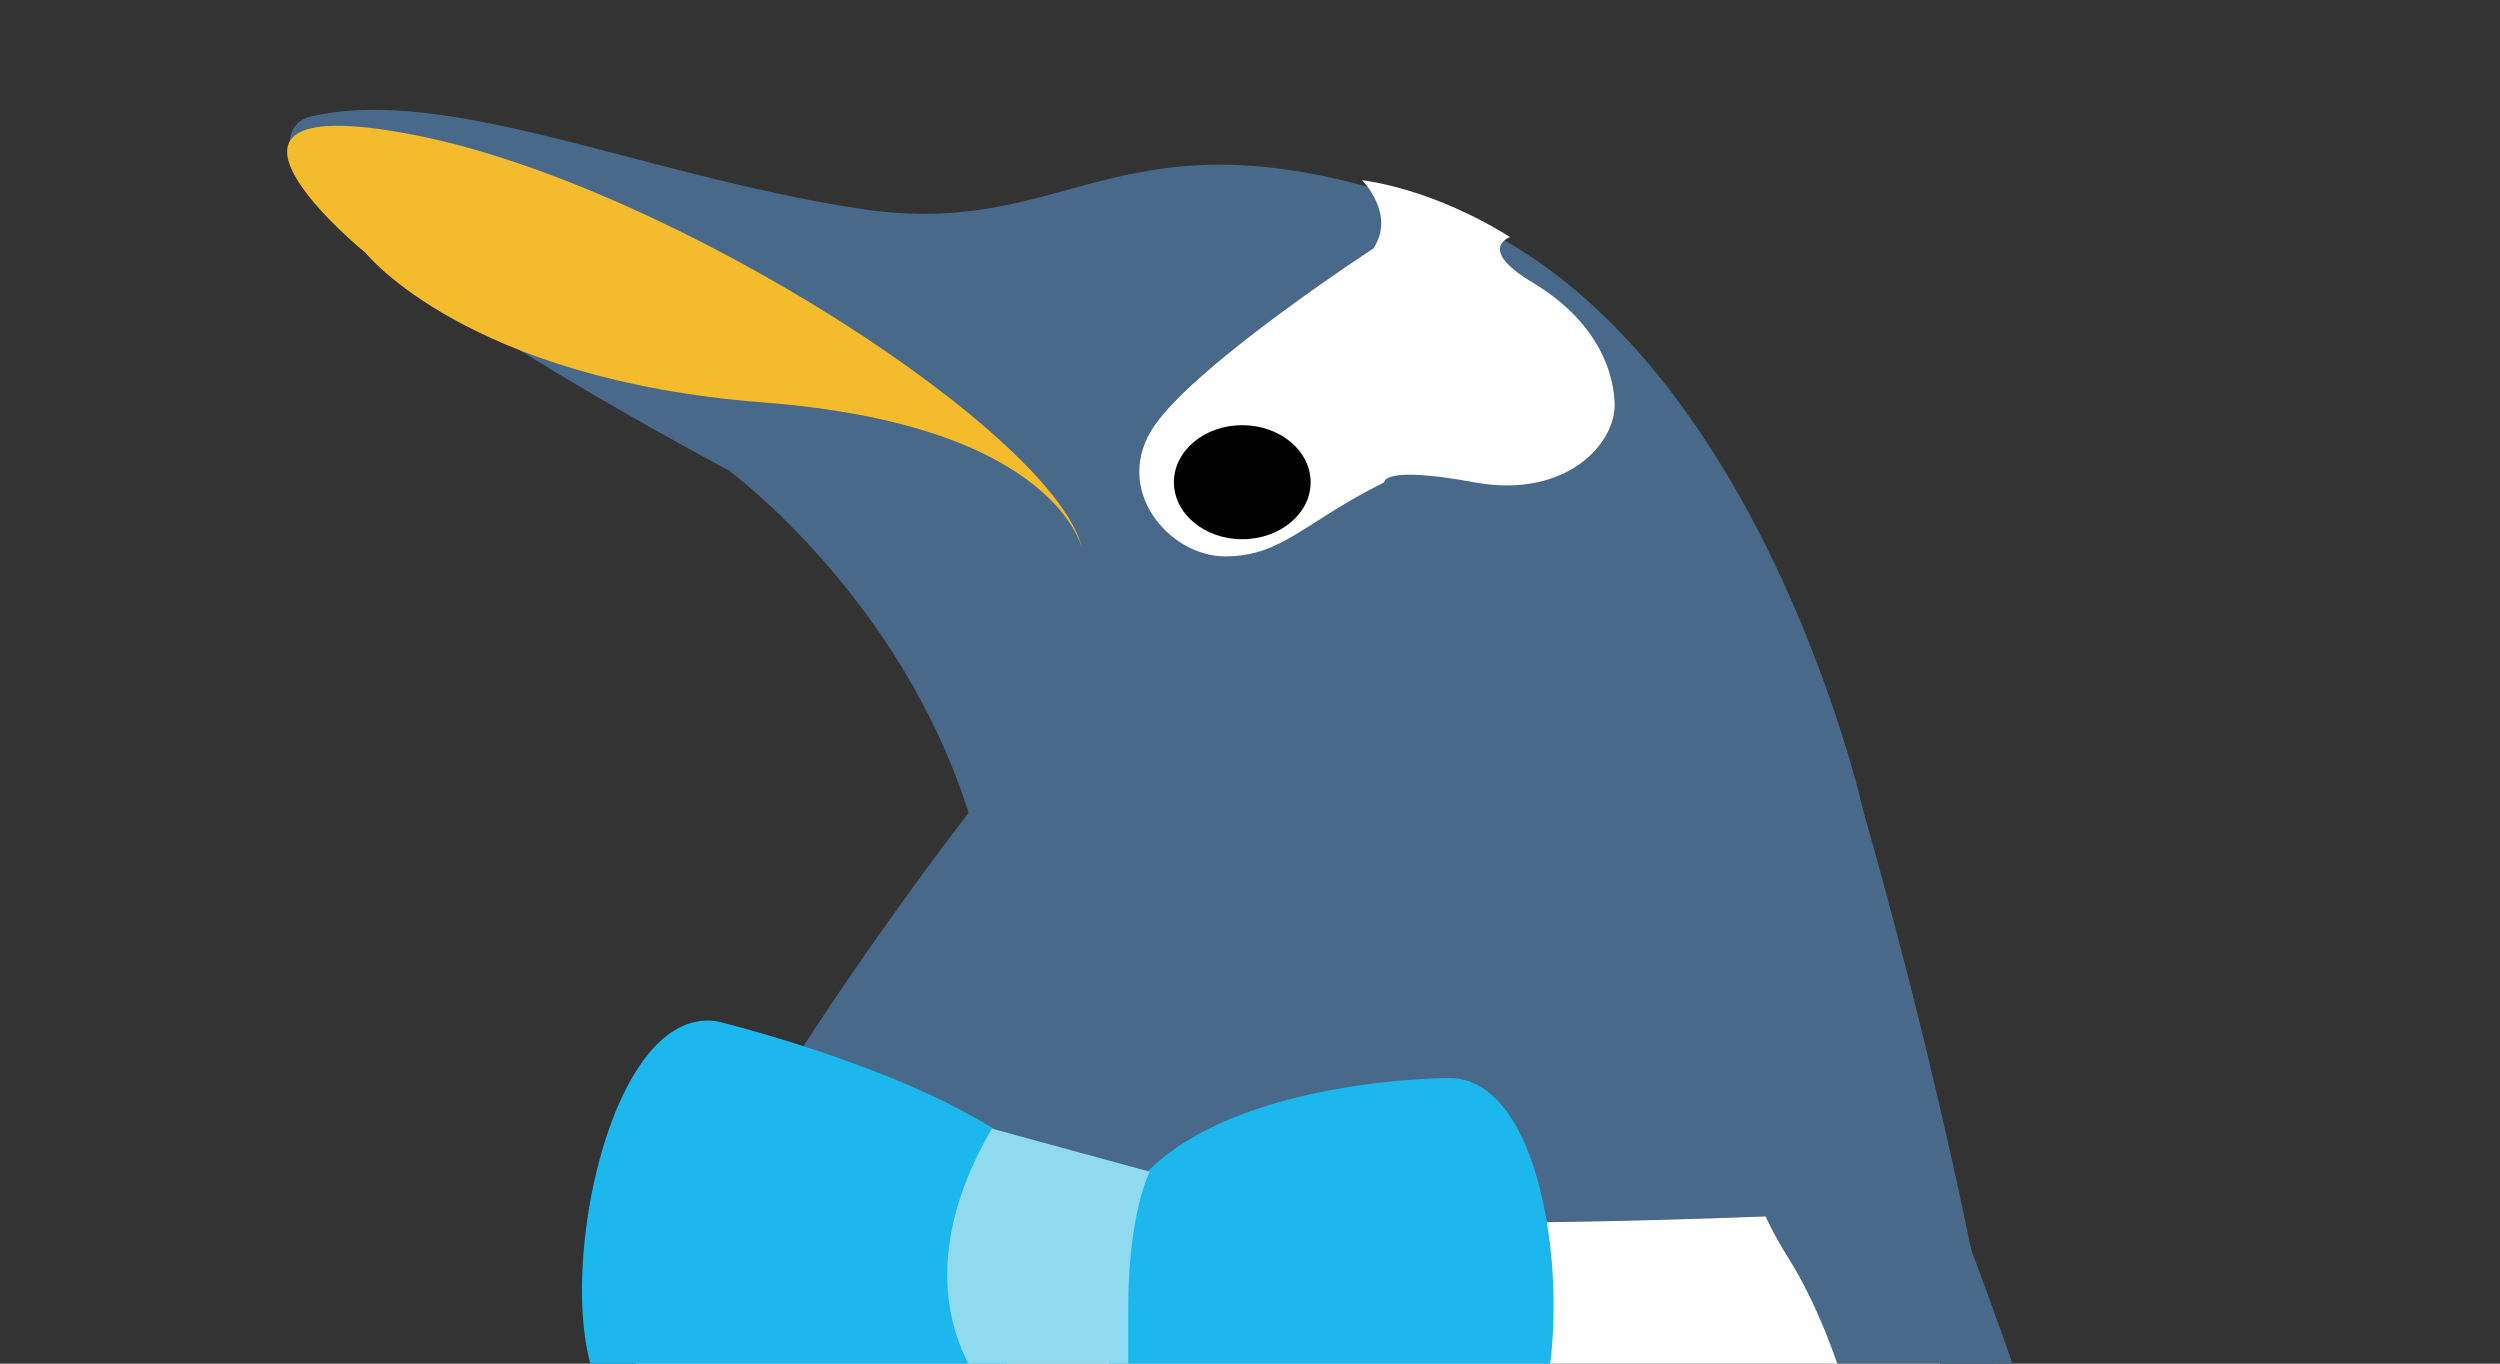 <?xml version="1.0" encoding="utf-8"?>
<!-- Generator: Adobe Illustrator 15.1.0, SVG Export Plug-In . SVG Version: 6.00 Build 0)  -->
<!DOCTYPE svg PUBLIC "-//W3C//DTD SVG 1.1//EN" "http://www.w3.org/Graphics/SVG/1.1/DTD/svg11.dtd">
<svg version="1.1" id="レイヤー_1" xmlns="http://www.w3.org/2000/svg" xmlns:xlink="http://www.w3.org/1999/xlink" x="0px"
	 y="0px" width="55px" height="30px" viewBox="0 0 55 30" enable-background="new 0 0 55 30" xml:space="preserve">
<rect x="0" y="0" width="55" height="30" fill="#333333" stroke="none"/>
<g id="蝶ネクタイペンギン_2_">
	<g id="ペンギンあお_3_">
		<path fill="#FFC840" d="M33.94,81.09c0,0-4.873,4.766-3.619,6.271c0,0,0,0.5,2.26-0.754c0,0,1.721,2.057,2.722,2.057
			c1.006,0,1.472-1.918,2.976-1.918c0,0,1.584,0.852,2.084,1.357c0.502,0.502,1.679-2.111,1.43-3.865
			c-0.254-1.758-1.776-2.756-2.555-3.443C38.463,80.105,33.94,81.09,33.94,81.09"/>
		<path fill="#FFC840" d="M14.904,81.428c0,0-5.525,3.574-3.945,4.732c0,0,2.605,0.635,4.495-1.123c0,0,0.713,3.053,1.688,2.811
			c0.973-0.24,1.912-1.887,3.372-2.248c0,0,1.701,0.728,2.309,1.092c0.607,0.365,1.125-2.448,0.458-4.092
			c-0.664-1.643-2.383-2.248-3.303-2.733C19.058,79.387,14.904,81.428,14.904,81.428"/>
		<path fill="#486989" d="M41.123,26.662c0,0,3.063,5.787,3.935,10.861c-0.807-6.195-2.107-12.825-4.054-19.641
			c0,0-2.388-10.785-9.409-13.294c-7.023-2.509-7.855,0.753-12.708,0S9.772,1.831,6.761,2.582c0,0-3.259,1.005,9.281,7.775
			c0,0,3.763,2.76,5.267,7.526c0,0-2.135,2.736-4.163,5.959C17.143,23.85,15.049,27.914,41.123,26.662"/>
		<path fill="#FFFFFF" d="M45.058,37.523c-0.869-5.074-3.935-10.861-3.935-10.861c-26.074,1.252-23.98-2.813-23.977-2.819
			c-1.448,2.302-2.838,4.851-3.361,6.831c-1.254,4.768-9.03,34.867,1.254,46.654c0,0,0.753,4.016,1.504,4.016
			c0.753,0,1.755,1.006,4.765,0l1.505-1.758c-0.785-0.422,2.793,3.08,11.127,1.504c2.028,1.539,3.898,1.229,5.295-0.295
			c2.76-3.01,2.642-3.467,4.396-7.73C45.825,67.584,47.226,54.123,45.058,37.523"/>
		<path fill="#486989" d="M43.194,27.045c0,0,5.986,15.32,5.455,23.305c-0.58,8.719-6.393,19.18-6.973,9.299
			c0,0,2.385-24.424-2.327-31.965C36.444,23.035,43.194,27.045,43.194,27.045"/>
		<path fill="#F4BB2C" d="M23.818,12.115c0,0-0.502-2.759-7.023-3.261c-6.521-0.501-8.749-3.286-8.749-3.286
			S3.502,1.864,9.146,2.975C14.79,4.087,23.316,9.606,23.818,12.115"/>
		<path fill="#FFFFFF" d="M30.214,5.467c0,0-3.851,2.509-4.81,3.889c-0.959,1.379,0.295,2.884,1.549,2.884
			c1.255,0,1.73-0.751,3.501-1.629c0,0-0.059-0.377,1.98,0c2.041,0.376,3.135-0.878,3.088-1.757
			c-0.041-0.878-0.545-1.881-1.797-2.633c-1.257-0.753-0.503-1.004-0.503-1.004s-1.505-1.003-3.26-1.254
			C29.964,3.962,30.717,4.714,30.214,5.467"/>
		<path d="M28.834,10.61c0,0.69-0.673,1.253-1.506,1.253c-0.83,0-1.502-0.563-1.502-1.253c0-0.693,0.672-1.256,1.502-1.256
			C28.161,9.354,28.834,9.917,28.834,10.61"/>
	</g>
	<g id="蝶ネクタイあお_2_">
		<path fill="#1BB7ED" d="M15.784,22.471c0,0,6.51,1.568,7.729,3.928c1.447,2.797-2.165,3.961-2.165,3.961s-5.016,0.75-7.353,0.746
			C11.744,31.104,12.875,21.993,15.784,22.471"/>
		<path fill="#1BB7ED" d="M31.821,23.719c0,0-6.05,0.006-7.314,3.164c-1.169,2.926,0,3.16,0,3.16s5.791,2.193,8.113,2.457
			C34.86,32.75,34.766,23.573,31.821,23.719"/>
		<path fill="#8FDAEF" d="M21.821,24.83l3.475,0.947c0,0-0.475,0.895-0.475,3.002v1.896l-3,0.058
			C21.821,30.73,19.611,28.621,21.821,24.83"/>
	</g>
</g>
</svg>
